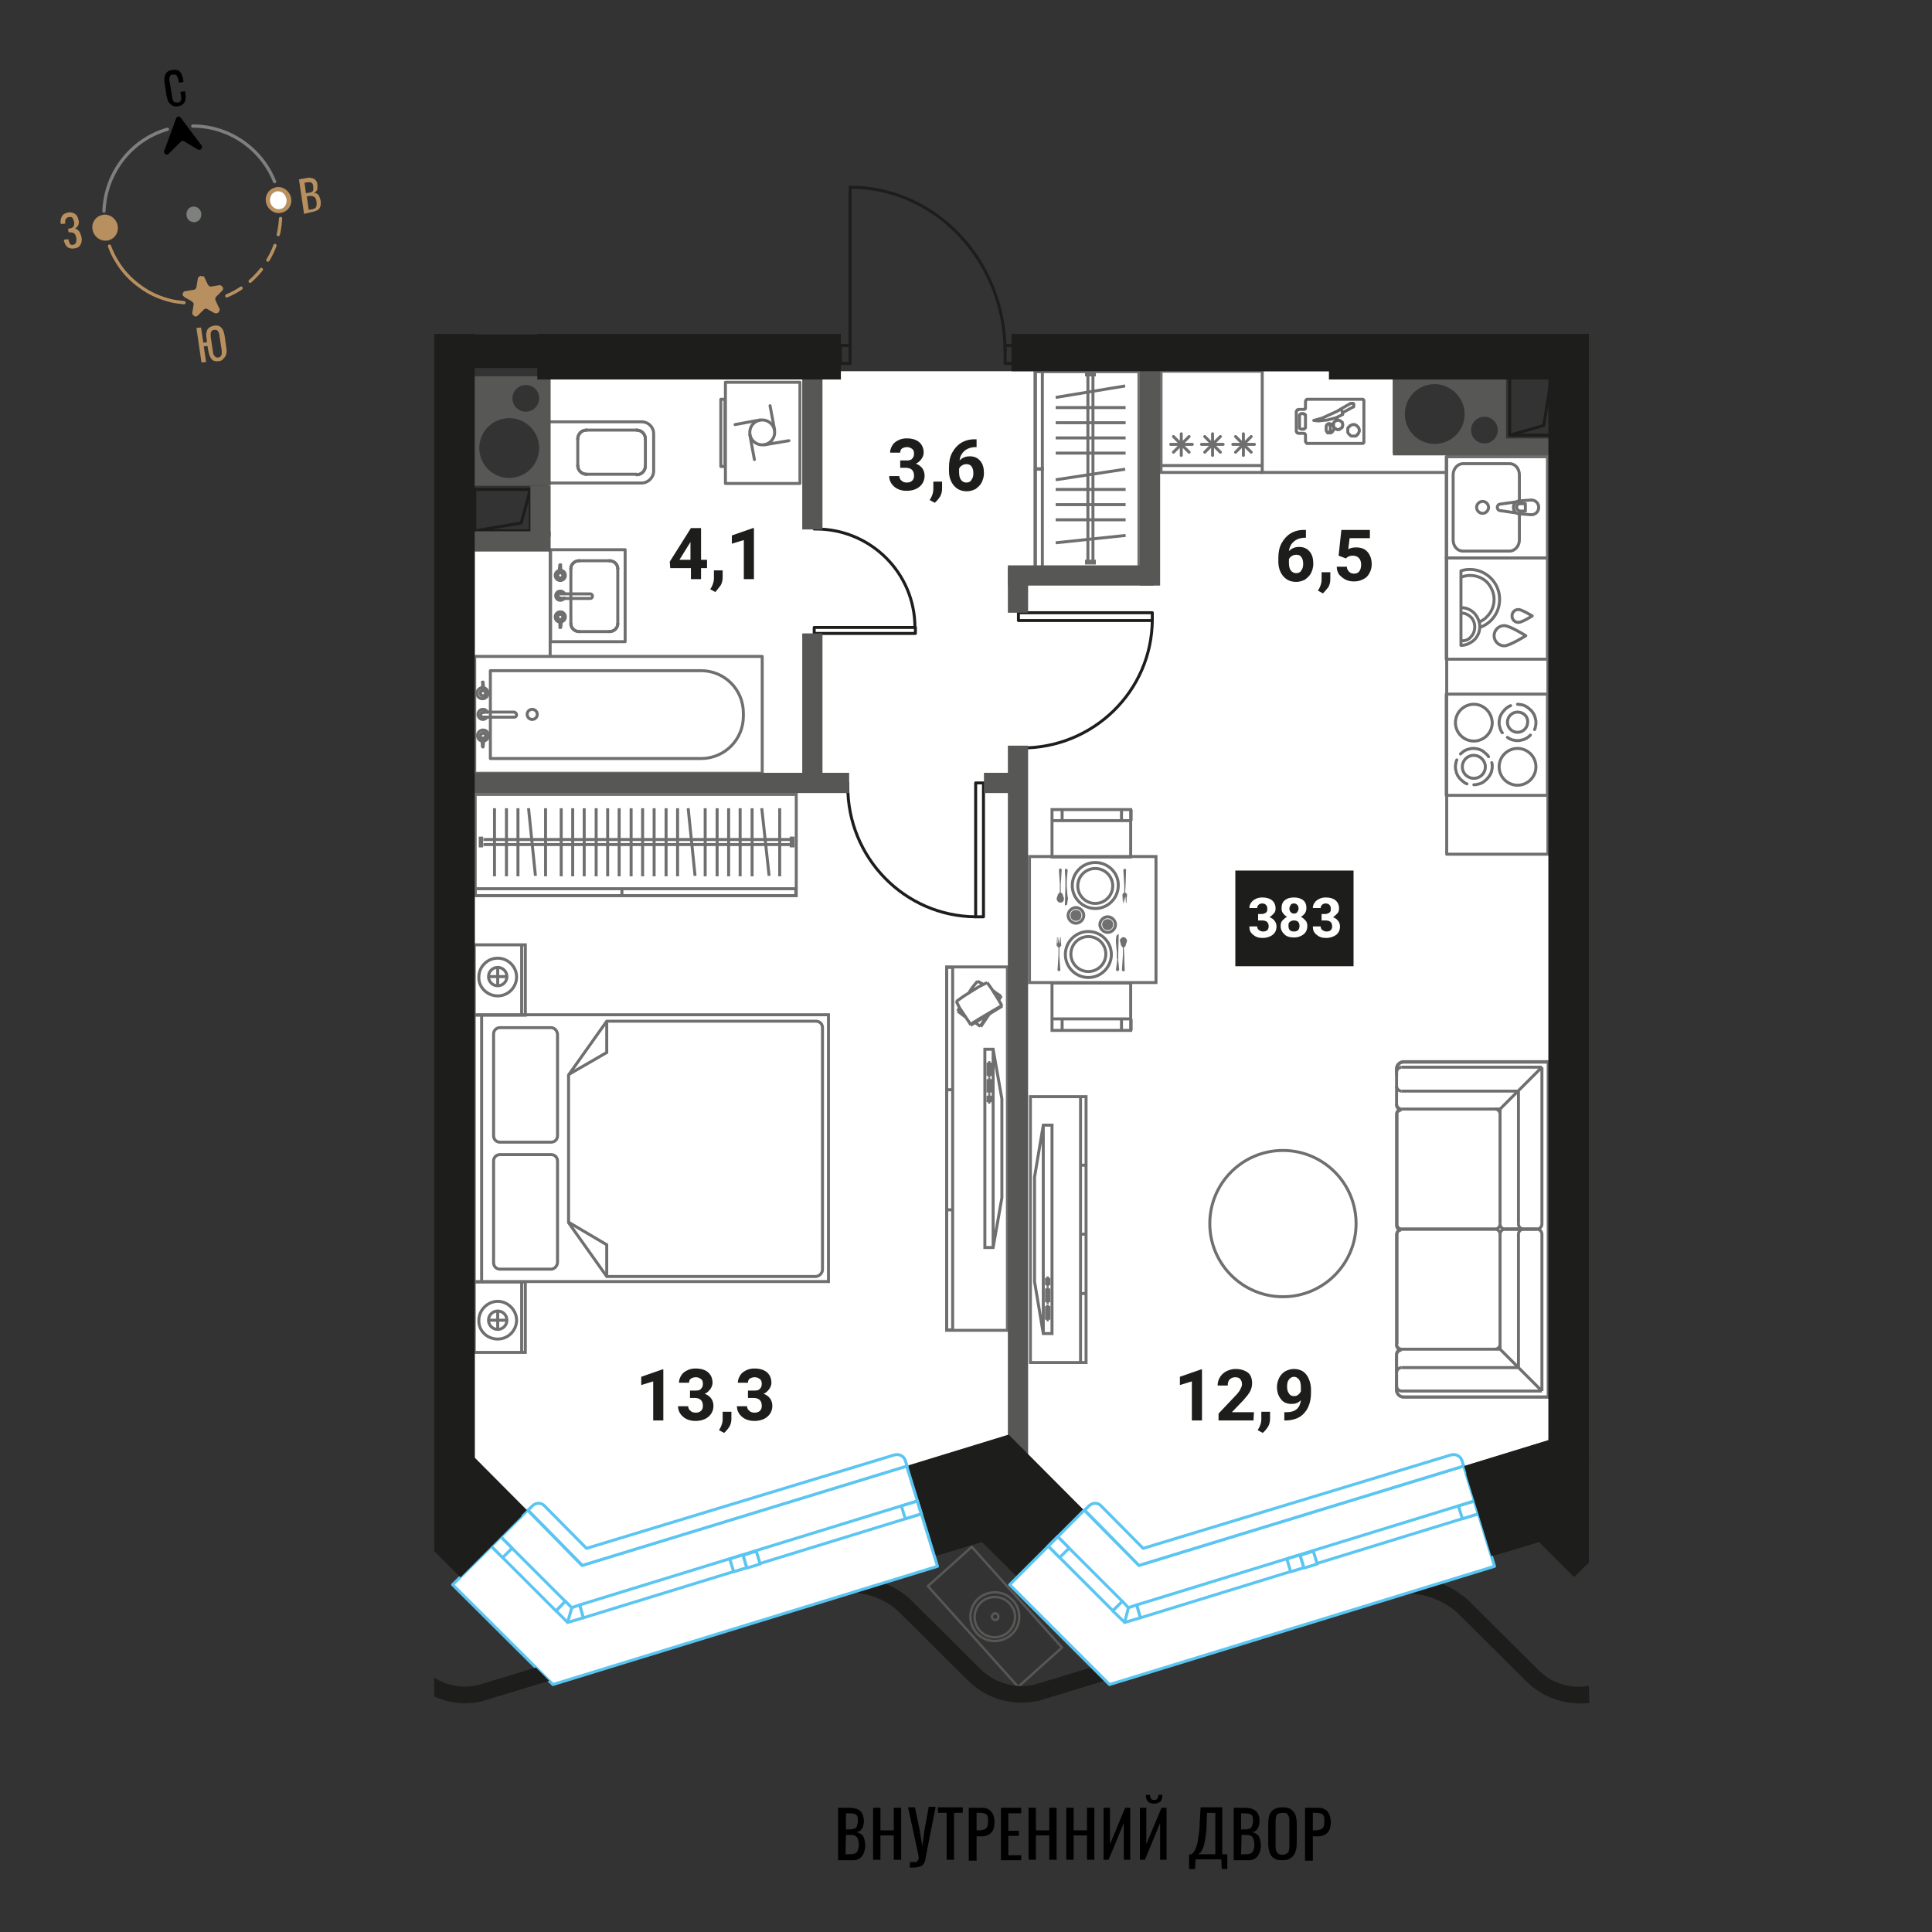 <svg version="1.1" id="Layer_1" xmlns="http://www.w3.org/2000/svg" x="0" y="0" viewBox="0 0 420 420" style="enable-background:new 0 0 420 420" xml:space="preserve"><rect x="0" y="0" width="420" height="420" fill="#333333" stroke="none"/><style>.st0{fill:#fff}.st1{fill:none;stroke:#706f6f;stroke-width:.647;stroke-miterlimit:10}.st2{fill:#706f6f}.st4,.st5{fill:none;stroke:#706f6f;stroke-width:.647;stroke-linecap:round;stroke-linejoin:round;stroke-miterlimit:10}.st5{stroke:#1d1d1b}.st6{fill:#575756}.st7{fill:#1d1d1b}.st8{enable-background:new}.st10,.st11,.st13,.st16,.st9{fill:none;stroke:#575756;stroke-width:.518;stroke-linecap:round;stroke-linejoin:round;stroke-miterlimit:10}.st10,.st11,.st13,.st16{fill:#fff;stroke:#5bc5f2;stroke-width:.647}.st11,.st13,.st16{stroke-miterlimit:10}.st13,.st16{fill:none;stroke-miterlimit:10}.st16{stroke:#7d807d;stroke-width:.708}.st17{fill:#b8905f}.st18{fill:#7d807d}</style><g id="Layer_1_00000179643413940815523600000004403250672747497653_"><path class="st0" d="M119.2 119.6h-16v197.3l23.3 23.4 92.7-28.4 28.4 28.4 89.1-27.2V98.5h-33.9V80.7H119.2z"/><path class="st1" d="M303.6 300.7v1.5c0 .8.7 1.5 1.5 1.5h31.5v-72.8h-31.5c-.8 0-1.5.7-1.5 1.5v1.5-.6 6.9c0 .6.5 1.1 1.1 1.1-.6 0-1.1.5-1.1 1.1v24c0 .5.4 1 1 1-.5 0-1 .4-1 1v24c0 .6.5 1.1 1.1 1.1-.6 0-1.1.5-1.1 1.1v6.9-.8zM303.6 240v-6.9M304.7 241.1H325M326.1 242.2v23.9M335.2 232h-30.5M303.6 233.1v6.9M304.7 241.1h21.4M326.1 241.1v25M327.2 267.2h6.9M335.2 266.1V232M304.7 237.2h25.4M330.1 237.2v28.9M326.1 241.1l9.1-9.1"/><path class="st1" d="M303.6 242.2c0-.6.5-1.1 1.1-1.1M325 241.1c.6 0 1.1.5 1.1 1.1M326.1 266.1c0 .6-.5 1.1-1.1 1.1M303.6 233.1c0-.6.5-1.1 1.1-1.1M304.7 241.1c-.6 0-1.1-.5-1.1-1.1"/><path class="st1" d="M327.2 267.2c-.6 0-1.1-.5-1.1-1.1M335.2 266.1c0 .6-.5 1.1-1.1 1.1M304.7 237.2c-.6 0-1.1-.5-1.1-1.1M331.2 267.2c-.6 0-1.1-.5-1.1-1.1M334.1 267.2h-6.9M325 267.2h-20.3c-.5 0-1-.4-1-1v-24M303.6 233.8v-1.5c0-.8.7-1.5 1.5-1.5h31.5v36.4M303.6 294.4v6.9M304.7 293.3H325M326.1 292.2v-23.9M335.2 302.4h-30.5M303.6 301.3v-6.9M304.7 293.3h21.4M326.1 293.3v-25M327.2 267.2h6.9M335.2 268.3v34.1M304.7 297.3h25.4M330.1 297.3v-29M326.1 293.3l9.1 9.1M303.6 292.2c0 .6.5 1.1 1.1 1.1M325 293.3c.6 0 1.1-.5 1.1-1.1M326.1 268.3c0-.6-.5-1.1-1.1-1.1M303.6 301.3c0 .6.5 1.1 1.1 1.1"/><path class="st1" d="M304.7 293.3c-.6 0-1.1.5-1.1 1.1M327.2 267.2c-.6 0-1.1.5-1.1 1.1M335.2 268.3c0-.6-.5-1.1-1.1-1.1M304.7 297.3c-.6 0-1.1.5-1.1 1.1M331.2 267.2c-.6 0-1.1.5-1.1 1.1M334.1 267.2h-6.9M325 267.2h-20.3c-.5 0-1 .4-1 1v24M303.6 300.7v1.5c0 .8.7 1.5 1.5 1.5h31.5v-36.4M225 80.8h22.6v42.5H225z"/><path class="st1" d="M225.1 80.7h1.5V102h-1.5z"/><path class="st1" d="M225.1 101.9h1.5v21.4h-1.5zM236.2 122.4h1.7v-.4h-1.7zM236.2 81.5h1.7v-.3h-1.7zM236.5 81.8V122M237.6 81.8V122M244.6 83.9l-15.1 2.5M244.7 88.6h-15.2M244.7 91.9h-15.2M244.7 95.2h-15.2M244.7 98.5h-15.2M244.6 102l-15.1 2.3M244.7 106.4h-15.2M244.7 109.7h-15.2M244.7 113h-15.2M244.7 116.4l-15.2 1.6M223.8 186.2h27.5v27.4h-27.5z"/><path class="st1" d="M228.7 176h17.1v10.3h-17.1zM245.9 178.4h-17.2M245.9 176v2.4M228.7 178.4V176M228.7 213.7h17.1V224h-17.1zM228.7 221.5h17.2M228.7 224v-2.5M245.9 221.5v2.5M230.9 175.9v2.4M243.8 175.9v2.4M230.9 221.4v2.4M243.8 221.4v2.4"/><path class="st2" d="M230.1 211.1h-.1.1-.1v-.1h-.1v-.2l.2-3.1V206l-.3-.3v-.1h-.1v-.1l.1-1.8h.1v1.3h.1l.1-1.3.1 1.3.1-1.3.1 1.3h.1v-1.3h.1l.1 1.8v.1l-.1.1-.3.3v1.7l.2 3.1v.2h-.1v.1H230.1h.1-.1M243.1 207.1V208.8l.2 2-.1.1v.1l-.1.1h-.2.1-.2l-.1-.1v-.1h-.1v-.1l.3-2.3-.1-.2v-1.2h.3l.1-3.9v-.1h-.1l-.1.1v-.1.1h-.2v.2h-.1l-.1.8v.8l.2 2.1M243.5 204.2v.1l-.1.2.1.1.2.9.1.1.1.2.1.1.1.1v1.8l-.2 3v.2h.1v.1h.1l.1.1h.1v-.1h.2V210.8l-.1-3-.1-1.8h.1v-.1l.1-.1.2-.1v-.2l.3-.9V204.3l-.1-.1-.1-.1v-.1l-.1-.1-.2-.1h-.1l-.1-.1h-.2l-.1.1h-.1l-.1.1-.1.1-.1.1-.1.1M240.8 202.2c.7 0 1.2-.5 1.2-1.2s-.5-1.2-1.2-1.2-1.2.5-1.2 1.2.5 1.2 1.2 1.2"/><path class="st1" d="M240.8 202.7c.9 0 1.7-.8 1.7-1.7s-.8-1.7-1.7-1.7-1.7.8-1.7 1.7.8 1.7 1.7 1.7M236.6 211.2c2.1 0 3.8-1.7 3.8-3.8s-1.7-3.8-3.8-3.8-3.8 1.7-3.8 3.8 1.7 3.8 3.8 3.8"/><path class="st1" d="M236.6 212.5c2.8 0 5-2.3 5-5 0-2.8-2.3-5-5-5-2.8 0-5 2.3-5 5s2.2 5 5 5"/><path class="st2" d="M244.6 188.9h.1l.1.1v.2l-.1 3.1-.1 1.7.3.3h.1v.1l-.1 1.9h-.1V195h-.1l-.1 1.3-.1-1.3-.1 1.3-.1-1.3-.1 1.3h-.1l-.1-1.9h.1v-.1l.3-.3v-1.7l-.2-3.1v-.1l.1-.1v-.1H244.6M231.6 192.8v-1.7l-.1-1.9v-.2l.1-.1h.4v.1l.1.1v.1l-.2 2.3v1.3h-.3l-.1 4H231.8l.1-.1.1-.1v-.1l.1-.7.1-.6-.1-.2-.2-2.2M231.2 195.8l.1-.1h-.1l.1-.2v-.2l-.3-.9-.1-.2-.2-.1-.1-.1v-1.8l.2-3v-.2l-.1-.1-.1-.1h-.2l-.1.1-.1.1v.2l.2 3v1.8h-.1l-.1.2-.1.1-.1.1-.3.9v.2l.1.2v.1l.1.1.1.1.1.1.1.1h.6l.2-.1.1-.1v-.1l.1-.1M233.9 197.8c-.7 0-1.2.5-1.2 1.2s.5 1.2 1.2 1.2 1.2-.5 1.2-1.2-.5-1.2-1.2-1.2"/><path class="st1" d="M233.9 197.3c-.9 0-1.7.8-1.7 1.7s.8 1.7 1.7 1.7 1.7-.8 1.7-1.7c0-.9-.8-1.7-1.7-1.7M238.1 188.8c-2.1 0-3.8 1.7-3.8 3.8s1.7 3.8 3.8 3.8 3.8-1.7 3.8-3.8c0-2.1-1.7-3.8-3.8-3.8"/><path class="st1" d="M238.1 187.5c-2.8 0-5 2.3-5 5 0 2.8 2.3 5 5 5 2.8 0 5-2.3 5-5 .1-2.7-2.2-5-5-5M103.1 278.7h11.1V294h-11.1zM103.1 205.4h11.1v15.3h-11.1z"/><path class="st1" d="M103.1 220.6h77v58h-77z"/><path class="st1" d="M119.8 223.4h-11.1c-.8 0-1.4.6-1.4 1.4v22.1c0 .8.6 1.4 1.4 1.4h11.1c.8 0 1.4-.6 1.4-1.4v-22.1c-.1-.8-.7-1.4-1.4-1.4zM119.8 275.9h-11.1c-.8 0-1.4-.6-1.4-1.4v-22.1c0-.8.6-1.4 1.4-1.4h11.1c.8 0 1.4.6 1.4 1.4v22.1c-.1.8-.7 1.4-1.4 1.4zM178.8 276v-52.6c0-.8-.6-1.4-1.4-1.4h-45.5l-8.3 11.7v32.1l8.3 11.7h45.5c.8-.1 1.4-.8 1.4-1.5z"/><path class="st1" d="M131.9 277.4v-6.8l-8.3-4.9M131.9 222v6.8l-8.3 4.8M113.4 205.4v15.2M113.4 278.7v15.2M108.2 291.1c2.3 0 4.1-1.9 4.1-4.1s-1.9-4.1-4.1-4.1-4.1 1.9-4.1 4.1c-.1 2.3 1.8 4.1 4.1 4.1z"/><circle class="st1" cx="108.2" cy="287" r="2"/><path class="st1" d="M106.3 287h3.8M108.2 285.1v3.8M108.2 216.5c2.3 0 4.1-1.9 4.1-4.1 0-2.3-1.9-4.1-4.1-4.1-2.3 0-4.1 1.9-4.1 4.1-.1 2.2 1.8 4.1 4.1 4.1z"/><circle class="st1" cx="108.2" cy="212.3" r="2"/><path class="st1" d="M106.3 212.3h3.8M108.2 210.5v3.7M104.7 278.7v-58M103.3 172.7h69.8v22h-69.8z"/><path class="st1" d="M103.3 193.2h31.9v1.5h-31.9zM135.2 193.2H173v1.5h-37.8zM172 182.2v1.7h.4v-1.7zM104.4 182.2v1.7h.3v-1.7zM105.1 183.6h66.7M105.1 182.5h66.7M155.9 190.5v-14.8M153.3 190.5v-14.8M151.1 190.4l-1.5-14.7M147.3 190.5v-14.8M144.8 190.5v-14.8M142.2 190.5v-14.8M116.4 190.4l-1.5-14.7M112.6 190.5v-14.8M110.1 190.5v-14.8M107.5 190.5v-14.8M169.5 190.5v-14.8M167.2 190.4l-1.6-14.7M163.5 190.5v-14.8M160.9 190.5v-14.8M158.4 190.5v-14.8M139.7 190.5v-14.8M137.2 190.5v-14.8M134.6 190.5v-14.8M132.1 190.5v-14.8M129.6 190.5v-14.8M127 190.5v-14.8M124.5 190.5v-14.8M122 190.5v-14.8M118.6 190.5v-14.8M205.8 210.2H219v79h-13.2z"/><path class="st1" d="M205.8 210.3h1.3v26.6h-1.3zM205.8 236.9h1.3V263h-1.3zM205.8 263h1.3v26.1h-1.3zM212.9 222.9l.1.1M214.7 220.7l-.9 1.3M217.6 216.5h-.1M217.2 217l-.2.2M214.7 220.7l-1.3 1.9M217.5 216.5h.1M214.7 220.7l-1 1.4M217.7 216.5h-.1M217.7 216.5l-.6.9M215.1 220.4l-1.9 2.8M217.6 216.5l-.5.9M215 220.5l-1.8 2.7M217.6 216.5l-.6.8M214.9 220.6l-1.7 2.5M213.2 223.1l-.1-.1M213.1 223v.1M213.1 223.1v.1M213.2 223.2v-.1M217.5 216.5l-1.2-.8M217.5 216.5l-.5.7M216.3 215.7l-.5-.4M213.8 214l-1.3-.7M212.5 213.3l-1.3 1.6M211.2 214.9l-.6 1M208.6 219l-.4.8M208.2 219.8l1.3 1M209.5 220.8l.4.3M212 222.3l1.1.8M213.1 223.1l1.1-1.7M214.2 221.4l.4-.7M216.6 219.3l-4.5 2.7M207.9 217.7v.1M210.8 222.5l.1.1M217.8 218.6h-.1M217.8 218.6v.1M217.8 218.6h-.1M217.3 218.9l-5.9 3.5M217.7 218.6h.1M216.8 219.2l-4.9 2.9M217.8 218.6h.1M217.9 218.7l-6.9 4.2M217.9 218.7h-.1M217.9 218.7l-6.9 4.2M217.8 218.7l-6.8 4.1M211 222.7v.1M211 222.7v.1M211 222.9v-.1M217.8 218.6l-.7-1.2M217.8 218.6l-1.9 1.1M217.1 217.4l-1.5-2.4M215.6 215l-1-1.4M214.6 213.6l-1.8.9M212.8 214.5l-3.2 2M209.6 216.5l-1.7 1.2M207.9 217.7l.7 1.4M208.6 219.1l1.6 2.4M210.2 221.5l.8 1.2M211 222.7l1.7-1.1M212.7 221.6l3.2-1.9M217.8 238.9v21.5l-1.9 10.8h-1.8v-43.1h1.8zM214.8 231v2.9M214.8 233.9h.5M215.3 233.9V231M215.3 231h-.5M214.8 234.6v2.9M214.8 237.5h.5M215.3 237.5v-2.9M215.3 234.6h-.5M214.8 238.2v1.4M214.8 239.6h.5M215.3 239.6v-1.4M215.3 238.2h-.5M215.9 271.2v-43.1M224 238.4h12.1v57.8H224zM234.9 238.4v57.7M234.9 268.3h1.1M234.9 253.3h1.1M234.9 281.2h1.1"/><path class="st1" d="M224.9 278.6v-22.7l1.9-11.3h1.9v45.3h-1.9zM228 286.9v-3M228 283.9h-.5M227.5 283.9v3M227.5 286.9h.5M228 283.1v-3M228 280.1h-.5M227.5 280.1v3M227.5 283.1h.5M228 279.4v-1.6M228 277.8h-.5M227.5 277.8v1.6M227.5 279.4h.5M226.8 244.6v45.3"/><circle cx="278.9" cy="266" style="fill:none;stroke:#706f6f;stroke-width:.647;stroke-miterlimit:10" r="15.9"/><path class="st4" d="M314.4 121.3h22v22h-22z"/><path class="st4" d="M321.7 136.4c.9-.3 1.8-.9 2.4-1.5 1.2-1.2 1.9-2.8 1.9-4.6s-.7-3.4-1.9-4.6a6.42 6.42 0 0 0-4.6-1.9c-.7 0-1.3.1-1.9.3v16.2c1.1 0 2.1-.5 2.9-1.2.7-.7 1.2-1.7 1.2-2.9 0-1.1-.5-2.1-1.2-2.9-.7-.7-1.7-1.2-2.8-1.2"/><path class="st4" d="M321.6 135.2c.7-.3 1.3-.7 1.7-1.2.9-.9 1.5-2.2 1.5-3.7 0-1.4-.6-2.7-1.5-3.7-.9-.9-2.2-1.5-3.7-1.5-.6 0-1.2.1-1.7.3M317.9 139.3c.8 0 1.4-.3 1.9-.9.5-.5.8-1.3.8-2.1s-.3-1.6-.8-2.1-1.2-.9-1.9-.9M327 136c-1.2 0-2.2 1-2.2 2.2s1 2.2 2.2 2.2 4.7-2.2 4.7-2.2-3.5-2.2-4.7-2.2zM330.1 132.5c-.8 0-1.4.6-1.4 1.4 0 .8.6 1.4 1.4 1.4s3-1.4 3-1.4-2.3-1.4-3-1.4z"/><path class="st4" d="M314.5 99.3h22v86.4h-22zM252.4 80.7h22v22h-22zM256.8 94.3V99M254.5 96.6h4.7M255.1 94.9l3.4 3.4M258.5 94.9l-3.4 3.4M263.6 94.3V99M261.2 96.6h4.7M261.9 94.9l3.4 3.4M265.3 94.9l-3.4 3.4M270.3 94.3V99M268 96.6h4.7M268.6 94.9l3.4 3.4M272 94.9l-3.4 3.4M274.3 101.2h-21.8"/><path class="st4" d="M314.4 150.9h22v22h-22z"/><path class="st4" d="M328.4 153.4c-.2.1-.5.2-.7.4-.2.1-.4.3-.6.5s-.3.4-.5.6c-.1.2-.3.4-.4.7-.1.2-.2.5-.2.7-.1.3-.1.5-.1.8s0 .5.1.8.1.5.2.7.2.5.4.7M333.6 158.6c.1-.2.2-.5.2-.7.1-.3.1-.5.1-.8s0-.5-.1-.8-.1-.5-.2-.7-.2-.5-.4-.7c-.1-.2-.3-.4-.5-.6-.2-.2-.4-.3-.6-.5-.2-.1-.4-.3-.7-.4-.2-.1-.5-.2-.7-.2s-.5-.1-.8-.1M327.7 160.3c.2.1.4.3.7.4.2.1.5.2.7.2.3.1.5.1.8.1s.5 0 .8-.1.5-.1.7-.2c.2-.1.5-.2.7-.4.2-.1.4-.3.6-.5"/><path class="st4" d="M329.9 154.8c-1.2 0-2.2 1-2.2 2.2s1 2.2 2.2 2.2 2.2-1 2.2-2.2c.1-1.2-.9-2.2-2.2-2.2zM320.4 153.1c-2.2 0-4 1.8-4 4s1.8 4 4 4 4-1.8 4-4c-.1-2.3-1.9-4-4-4zM329.9 162.7c-2.2 0-4 1.8-4 4s1.8 4 4 4 4-1.8 4-4-1.8-4-4-4zM320.4 170.6c.3 0 .5 0 .8-.1s.5-.1.7-.2c.2-.1.5-.2.7-.4s.4-.3.6-.5.3-.4.5-.6c.1-.2.3-.4.4-.7.1-.2.2-.5.2-.7.1-.3.1-.5.1-.8s0-.5-.1-.8M316.7 165.2c-.1.2-.2.5-.2.7-.1.3-.1.5-.1.8s0 .5.1.8.1.5.2.7.2.5.4.7c.1.2.3.4.5.6.2.2.4.3.6.5s.4.3.7.4M323.6 164.5c-.1-.2-.3-.4-.5-.6-.2-.2-.4-.3-.6-.5s-.4-.3-.7-.4c-.2-.1-.5-.2-.7-.2-.3-.1-.5-.1-.8-.1s-.5 0-.8.1-.5.1-.7.2c-.2.1-.5.2-.7.4s-.4.3-.6.5"/><path class="st4" d="M320.4 164.2c-1.4 0-2.5 1.1-2.5 2.5s1.1 2.5 2.5 2.5 2.5-1.1 2.5-2.5-1.2-2.5-2.5-2.5zM314.4 99.3h22v22h-22z"/><path class="st4" d="M330.3 108.8v-5.6c0-1.3-.9-2.4-2.1-2.4H318c-1.1 0-2.1 1.1-2.1 2.4v14.2c0 1.3.9 2.4 2.1 2.4h10.2c1.1 0 2.1-1.1 2.1-2.4v-5.7"/><path class="st4" d="M322.3 109c-.7 0-1.3.6-1.3 1.3s.6 1.3 1.3 1.3c.7 0 1.3-.6 1.3-1.3s-.6-1.3-1.3-1.3zM332.9 111.9h0M332.9 111.9c.9 0 1.6-.7 1.6-1.6s-.7-1.6-1.6-1.6M330.2 108.9l2.7-.2M330.2 108.9h0M330.2 108.9c-.2 0-.4.1-.6.2M326.1 109.6l3.5-.5M326.1 109.6h0M326.1 109.6c-.4 0-.6.4-.6.7 0 .4.3.7.6.7M329.6 111.5l-3.5-.5M329.6 111.5h0M329.6 111.5c.2.1.4.2.6.2M332.9 111.9l-2.7-.2M331.6 109.5h-1.1M330.5 111.1h1.1M331.6 111.1v-1.6M330.5 109.5c-.5 0-.8.3-.8.8 0 .4.4.8.8.8M329.6 109.1c-.4.3-.6.7-.6 1.2s.2.9.6 1.2M274.1 102.7h40.3M288.7 94.1h.1M288.8 94.1h.2M289 94.1h.1M289.1 94.1h.2M289.3 94.1l.2-.1M289.5 94l.1-.1M289.6 93.9l.1-.1M289.7 93.8l.1-.2M289.8 93.6l.1-.1M289.9 93.5l.1-.2M290 93.3v-.2M290 93.1v-.2M290 92.9l-.1-.1M289.9 92.8v-.2M289.8 92.6v-.1M289.7 92.5l-.1-.2M289.6 92.3l-.1-.1M289.5 92.2h-.2M289.3 92.2l-.2-.1M289.1 92.1h-.1M289 92.1h-.2M288.8 92.1l-.1.1M289.2 93.3h0M289.2 93.3h0M289.2 93.2v.1M289.2 93.2h0M289.2 93.1v.1M289.2 93.1h0M289.2 93v.1M289.2 93h0M289.2 92.9v.1M289.2 93.5v.1M289.2 93.4v.1M289.2 93.3v.1M289.2 92.8v.1M289.2 92.7v.1M289.2 92.7h0M289.2 93.6l-.1.1M289.2 93.6h0M289.2 92.6v.1M289.1 92.5l.1.1M289.1 93.8v.1M289.1 93.7v.1M289.1 92.4v.1M289.1 92.3v.1M289.1 93.9l-.1.1M289 92.2l.1.1M289 94l-.1.1M288.9 92.2h.1M288.8 94.1h0M288.9 94.1h-.1M288.8 92.1l.1.1M288.8 92.1h0M288.8 94.1h-.1M288.7 92.2l.1-.1M288.6 94.1V94M288.7 94.1h-.1M288.6 92.2h.1M288.6 92.2h0M288.5 93.9h0M288.6 94l-.1-.1M288.5 92.3l.1-.1M288.5 92.3h0M288.4 93.8h0M288.5 93.9l-.1-.1M288.4 92.4l.1-.1M288.4 92.5v-.1M288.3 93.6v-.1M288.4 93.8l-.1-.2M288.3 92.6l.1-.1M288.3 92.7v-.1M288.3 93.1V93M288.3 93.2v-.1M288.3 93.4v-.2M288.3 93.5v-.1M288.3 92.9v-.2M288.3 93v-.1M293 93.4v.2M293 93.6v.2M293 93.8v.2M293 94l.1.2M293.1 94.2l.2.2M293.3 94.4l.1.1M293.4 94.5l.2.2M293.6 94.7l.2.1M293.8 94.8h.2M294 94.8h.2M294.2 94.8h.3M294.5 94.8h.2M294.7 94.8l.2-.1M294.9 94.7l.1-.2M295 94.5l.2-.1M295.2 94.4l.1-.2M295.3 94.2l.1-.2M295.4 94l.1-.2M295.5 93.8v-.2M295.5 93.6v-.2M295.5 93.4l-.1-.3M295.4 93.1l-.1-.2M295.3 92.9l-.1-.1M295.2 92.8l-.2-.2M295 92.6l-.1-.1M294.9 92.5l-.2-.1M294.7 92.4l-.2-.1M294.5 92.3h-.3M294.2 92.3h-.2M294 92.3l-.2.1M293.8 92.4l-.2.1M293.6 92.5l-.2.1M293.4 92.6l-.1.2M293.3 92.8l-.2.1M293.1 92.9l-.1.2M293 93.1v.3M289.9 92.2v.2M289.9 92.4v.1M289.9 92.5v.2M289.9 92.7l.1.2M290 92.9l.1.1M290.1 93l.1.1M290.2 93.1l.2.1M290.4 93.2l.1.1M290.5 93.3l.2.1M290.7 93.4h.2M290.9 93.4h.2M291.1 93.4l.1-.1M291.2 93.3l.2-.1M291.4 93.2l.1-.1M291.5 93.1l.2-.1M291.7 93l.1-.1M291.8 92.9v-.2M291.8 92.7l.1-.2M291.9 92.5v-.1M291.9 92.4v-.2M291.9 92.2l-.1-.2M291.8 92v-.2M291.8 91.8l-.1-.1M291.7 91.7l-.2-.1M291.5 91.6l-.1-.1M291.4 91.5l-.2-.1M291.2 91.4h-.1M291.1 91.4l-.2-.1M290.9 91.3l-.2.1M290.7 91.4h-.2M290.5 91.4l-.1.1M290.4 91.5l-.2.1M290.2 91.6l-.1.1M290.1 91.7l-.1.1M290 91.8l-.1.2M289.9 92v.2M281.8 89.5v4.2M296.1 86.8h-11.8M284.3 86.8h-.1M284.2 86.8h-.1M284.1 86.8l-.1.1M284 86.9h0M284 86.9l-.1.1M283.9 87v.1M283.9 87.1l-.1.1M283.8 87.2v.1M283.8 87.3v1.3M283.8 90.4v2.4M283.8 94.6V96M283.8 88.6v.1M283.8 88.7v.1M283.8 88.8h-.1M283.7 88.8v.1M283.7 88.9l-.1.1M283.6 89h-.1M283.5 89h-.1M283.4 89h0M283.3 89h-1M282.3 89l-.1.1M282.2 89.1h-.1M282.1 89.1h-.1M282 89.1v.1M282 89.2l-.1.1M281.9 89.3h0M281.9 89.3l-.1.1M281.8 89.4v.1M281.8 93.7v.1M281.8 93.8l.1.1M281.9 93.9v.1M281.9 94h.1M282 94v.1M282 94.1h.1M282.1 94.1l.1.1M282.2 94.2h.1M282.3 94.2h1.1M283.3 94.2h.1M283.4 94.2h.1M283.5 94.2l.1.1M283.6 94.3h.1M283.7 94.3v.1M283.7 94.4l.1.1M283.8 94.5h0M283.8 94.5v.1M283.8 96h0M283.8 96l.1.1M283.9 96.1v.1M283.9 96.2l.1.1M284 96.3h0M284 96.3l.1.1M284.1 96.4h.1M284.2 96.4h.1M284.3 96.4h11.8M296.1 96.4h.1M296.2 96.4h.1M296.3 96.4v-.1M296.3 96.3h.1M296.4 96.3l.1-.1M296.5 96.2v-.1M296.5 96.1V96M296.5 96h0M296.5 96v-8.7M296.5 87.3v-.1M296.5 87.2v-.1M296.5 87.1V87M296.5 87l-.1-.1M296.4 86.9h-.1M296.3 86.9v-.1M296.3 86.8h-.1M296.2 86.8h-.1M282.5 92.8v-2.4M282.5 90.4v-.1M282.5 90.3v-.1M282.5 90.2h0M282.5 90.2l.1-.1M282.6 90.1l.1-.1M282.7 90h0M282.7 90h.1M282.8 90l.1-.1M282.9 89.9h.4M283.3 89.9l.1.1M283.4 90h.1M283.5 90h.1M283.6 90l.1.1M283.7 90.1v.1M283.7 90.2h.1M283.8 90.2v.1M283.8 90.3v.1M283.8 92.8v.1M283.8 92.9v.1M283.8 93l-.1.1M283.7 93.1h0M283.7 93.1l-.1.1M283.6 93.2h-.1M283.5 93.2l-.1.1M283.4 93.3h0M283.3 93.3h-.4M282.9 93.3h-.1M282.8 93.3l-.1-.1M282.7 93.2h0M282.7 93.2l-.1-.1M282.6 93.1h-.1M282.5 93.1V93M282.5 93v-.1M282.5 92.9v-.1M285.6 91.4l1 .1M286.6 91.5l2-.2M288.6 91.3l1.9-.5M290.5 90.8l1.4-.7M291.9 90.1h-.1M291.8 90.1V90M291.8 90v-.1M291.8 89.9h0M291.8 89.9v-.1M291.8 89.8l.1-.1M291.9 89.7h0M291.9 89.7h0M291.5 88.9l-.8.5M290.7 89.4l-3.3 1.5M287.4 90.9l-1.8.5M291.9 89.7l2.2-1.2M294.1 88.5h0M294.1 88.5h.1M294.2 88.5v-.1M294.2 88.4h.1M294.3 88.4v-.1M294.3 88.3v-.1M294.3 88.2v-.1M294.3 88.1h0M294.3 88.1V88M294.3 88v-.1M294.3 87.9v-.1M294.3 87.8h-.1M294.2 87.8v-.1M294.2 87.7h-.1M294.1 87.7h-.1M294 87.7h-.1M293.9 87.7h0M293.9 87.7h-.1M293.8 87.7h-.1M293.7 87.7h0M293.7 87.7h-.1M293.6 87.7l-2.1 1.2M291.5 88.9l.4.8M119.7 119.5h16.2v20h-16.2zM124.1 124.8v-1.2M124.1 124.8v-1.2M125.9 121.9h0M125.9 121.9h6.6M125.9 121.9h6.6M134.3 123.6h0M134.3 123.6v1.2M134.3 123.6v1.2M134.3 124.8v10.8M134.3 124.8v10.8M132.5 137.3h0M132.5 137.3h-6.6M132.5 137.3h-6.6M124.1 135.6h0M124.1 135.6v-10.8M124.1 135.6v-10.8"/><path class="st4" d="M125.9 121.9c-1 0-1.8.8-1.8 1.7"/><path class="st4" d="M125.9 121.9c-1 0-1.8.8-1.8 1.7M134.3 123.6c0-.9-.8-1.7-1.8-1.7"/><path class="st4" d="M134.3 123.6c0-.9-.8-1.7-1.8-1.7M132.5 137.3c1 0 1.8-.8 1.8-1.7"/><path class="st4" d="M132.5 137.3c1 0 1.8-.8 1.8-1.7M124.1 135.6c0 .9.8 1.7 1.8 1.7"/><path class="st4" d="M124.1 135.6c0 .9.8 1.7 1.8 1.7M122.7 130.1h-.9M121.8 129c-.3 0-.5.2-.5.5s.2.5.5.5M121.8 129h0M121.8 129h.9"/><path class="st4" d="M122.7 129c-.2-.3-.5-.5-.9-.5-.6 0-1 .5-1 1 0 .6.5 1 1 1 .4 0 .7-.2.9-.5M122.7 130.1h0"/><path class="st4" d="M121.8 130.1h6.5c.3 0 .5-.2.5-.5h0c0-.3-.2-.5-.5-.5h-6.5M121.8 129c-.3 0-.5.2-.5.5s.2.5.5.5M121.8 130.1h0M121.7 134.7v.5M121.8 133.5c-.3 0-.6.3-.6.6s.2.6.5.6M121.9 134.7c.3 0 .5-.3.5-.6s-.3-.6-.6-.6M121.9 135.2v-.5M121.9 135.2h0M121.9 135.2h0M121.9 135.2h0"/><path class="st4" d="M121.9 135.2c.6-.1 1-.5 1-1.1s-.5-1.1-1.1-1.1-1.1.5-1.1 1.1.4 1.1 1 1.1M121.7 135.2h0"/><path class="st4" d="M121.8 133.5c-.3 0-.6.3-.6.6s.3.6.6.6M121.8 134.7c.3 0 .6-.3.6-.6s-.3-.6-.6-.6M121.7 136.4c.1 0 .1 0 0 0 .1 0 .1 0 0 0M121.9 136.4h0M121.9 136.4c0-.3.1-.6.1-.9v-.8M121.9 134.7h0M121.7 134.7c.1 0 .1 0 0 0h.2M121.7 134.7h0M121.7 134.7v.8c0 .3 0 .6.1.9M121.7 136.4h0M121.7 124h0M121.7 124c-.6.1-1 .5-1 1.1s.5 1.1 1.1 1.1 1.1-.5 1.1-1.1-.4-1.1-1-1.1M121.9 124h0M121.9 124h0M121.9 124h0M121.9 124.5v-.5"/><path class="st4" d="M121.8 125.7c.3 0 .6-.3.6-.6s-.2-.6-.5-.6M121.7 124.5c-.3 0-.5.3-.5.6s.3.6.6.6M121.7 124v.5"/><path class="st4" d="M121.8 125.7c.3 0 .6-.3.6-.6s-.3-.6-.6-.6M121.8 124.5c-.3 0-.6.3-.6.6s.3.6.6.6M121.7 122.8h0M121.7 122.8c0 .3-.1.6-.1.9v.8M121.7 124.5h0M121.9 124.5s-.1 0 0 0h-.2M121.9 124.5h0M121.9 124.5v-.8c0-.3 0-.6-.1-.9M121.9 122.8h0M121.9 122.8s-.1-.1 0 0c-.1 0-.1 0 0 0M103.2 142.7h62.5v25.4h-62.5z"/><path class="st4" d="M161.6 155v.7c0 5.1-4.1 9.2-9.2 9.2h-45.8v-19.1h45.8c5.1 0 9.2 4.1 9.2 9.2z"/><circle class="st4" cx="115.7" cy="155.3" r="1.1"/><path class="st4" d="M105.9 154.8h-.9M105 155.9c-.3 0-.5-.2-.5-.5s.2-.5.5-.5M105 155.9h0M105 155.9h.9"/><path class="st4" d="M105.9 155.9c-.2.3-.6.5-.9.5-.6 0-1.1-.5-1.1-1.1s.5-1.1 1.1-1.1c.4 0 .7.2.9.5M105.9 154.8h0"/><path class="st4" d="M105 154.8h6.7c.3 0 .6.3.6.6h0c0 .3-.2.5-.5.5H105M105 155.9c-.3 0-.5-.2-.5-.5s.2-.5.5-.5M105 154.8h0M104.9 150.1v-.5M105 151.3c-.3 0-.6-.3-.6-.6s.2-.6.5-.6M105.1 150.1c.3 0 .5.3.5.6s-.3.6-.6.6M105.1 149.5v.5M105.1 149.5h0M105.1 149.5h0M105.1 149.5h0"/><path class="st4" d="M105.1 149.5c.6.1 1 .6 1 1.2s-.5 1.2-1.2 1.2-1.2-.5-1.2-1.2c0-.6.5-1.1 1-1.2M104.8 149.5h0"/><path class="st4" d="M105 151.3c-.3 0-.6-.3-.6-.6s.3-.6.6-.6M105 150.1c.3 0 .6.3.6.6s-.3.6-.6.6M104.9 148.3h0c.1 0 .1 0 0 0M105 148.3h0"/><path class="st4" d="M105 148.3c0 .3.1.6.1 1v.8M105.1 150.1h0M104.9 150.1h.2M104.9 150.1h0M104.9 150.1v-.8c0-.3 0-.6.1-1M104.9 148.3h0M104.8 161.1h0M104.8 161.1c-.6-.1-1-.6-1-1.2s.5-1.2 1.2-1.2 1.2.5 1.2 1.2c0 .6-.5 1.1-1 1.2M105.1 161.1h0M105.1 161.1h0M105.1 161.1h0M105.1 160.6v.5"/><path class="st4" d="M105 159.3c.3 0 .6.3.6.6s-.2.6-.5.6M104.9 160.6c-.3 0-.5-.3-.5-.6s.3-.6.6-.6M104.8 161.1v-.5"/><path class="st4" d="M105 159.3c.3 0 .6.3.6.6s-.3.6-.6.6M105 160.6c-.3 0-.6-.3-.6-.6s.3-.6.6-.6M104.9 162.3h0"/><path class="st4" d="M104.9 162.3c0-.3-.1-.6-.1-1v-.8M104.9 160.6h0M105.1 160.6c-.1 0-.1 0 0 0h-.2M105.1 160.6h0M105.1 160.6v.8c0 .3 0 .7-.1 1M105 162.3h0M105 162.3c0 .1 0 .1 0 0-.1 0-.1 0 0 0M142.1 98.3v4.1c0 1.4-1.2 2.6-2.6 2.6H119V91.7h20.5c1.4 0 2.6 1.1 2.6 2.6h0v4h0zM125.6 98.3v3M125.6 98.3v3M127.5 103.1h0M127.5 103.1h10.9M127.5 103.1h10.9M140.3 101.3h0M140.3 101.3v-3M140.3 101.3v-3M140.3 98.3v-2.9M140.3 98.3v-2.9M138.4 93.5h0M138.4 93.5h-10.9M138.4 93.5h-10.9M125.6 95.4h0M125.6 95.4v2.9M125.6 95.4v2.9"/><path class="st4" d="M127.5 103.1c-1 0-1.9-.8-1.9-1.9"/><path class="st4" d="M127.5 103.1c-1 0-1.9-.8-1.9-1.9M140.3 101.3c0 1-.8 1.9-1.9 1.9"/><path class="st4" d="M140.3 101.3c0 1-.8 1.9-1.9 1.9M138.4 93.5c1 0 1.9.8 1.9 1.9"/><path class="st4" d="M138.4 93.5c1 0 1.9.8 1.9 1.9M125.6 95.4c0-1 .8-1.9 1.9-1.9"/><path class="st4" d="M125.6 95.4c0-1 .8-1.9 1.9-1.9M157.7 83.1h16.2v22h-16.2zM156.7 86.8h.9v14.6h-.9zM163 94.5l1 5.4M168.4 93.5l-1-5.3M166.2 96.7l5.3-.9M165.2 91.3l-5.4 1"/><path class="st4" d="M165.7 96.7c1.5 0 2.7-1.2 2.7-2.7s-1.2-2.7-2.7-2.7-2.7 1.2-2.7 2.7 1.2 2.7 2.7 2.7M119.6 119.6v22.7"/><path class="st5" d="m115.3 106.4-2 7.3-10.1 1.7" id="LWPOLYLINE_687_"/><path class="st5" d="M103.2 106.4h12.1v9h-12.1z" id="LWPOLYLINE_686_"/><path class="st5" d="m328.2 94.6 7.4-2.1 1.7-10.7" id="LWPOLYLINE_685_"/><path class="st5" d="M328.2 81.8h9.2v12.8h-9.2z" id="LWPOLYLINE_684_"/><path class="st6" d="M102.5 105.6h17.2V81.8h-17.2v23.8zm14.7-8.2c0 3.6-2.9 6.5-6.5 6.5s-6.5-2.9-6.5-6.5 2.9-6.5 6.5-6.5 6.5 2.9 6.5 6.5zm0-10.8c0 1.6-1.3 2.9-2.9 2.9s-2.9-1.3-2.9-2.9 1.3-2.9 2.9-2.9 2.9 1.2 2.9 2.9zM302.8 99h24.6V81.8h-24.6V99zm22.8-5.5c0 1.6-1.3 2.9-2.9 2.9s-2.9-1.3-2.9-2.9 1.3-2.9 2.9-2.9c1.6 0 2.9 1.3 2.9 2.9zm-7.2-3.5c0 3.6-2.9 6.5-6.5 6.5s-6.5-2.9-6.5-6.5 2.9-6.5 6.5-6.5c3.5 0 6.5 3 6.5 6.5z"/><path class="st5" d="M177 115h.4c11.8 0 21.5 9.5 21.5 21.4" id="ARC_179_"/><path class="st5" d="M177 136.4h22v1.3h-22z" id="LWPOLYLINE_674_"/><path class="st5" d="M218.5 76.5c0-19.8-15.1-35.8-33.7-35.8v35.8" id="ARC_134_"/><path class="st5" d="M218.5 75.1h2.1V79h-2.1zM182.7 75.1h2.1V79h-2.1z"/><path class="st5" d="M184.3 170.2v.6c-.1 15.7 12.4 28.4 27.8 28.5" id="ARC_123_"/><path class="st5" d="M212.1 170.2h1.7v29.1h-1.7z" id="LWPOLYLINE_656_"/><path class="st5" d="M221.4 162.6h.6c15.7.1 28.4-12.4 28.5-27.8" id="ARC_118_"/><path class="st5" d="M221.4 133.2h29.1v1.7h-29.1z" id="LWPOLYLINE_651_"/><path class="st6" d="M247.8 78.4h4.4v48.9h-4.4z"/><path class="st6" d="M219.1 122.9h31.7v4.4h-31.7z"/><path class="st6" d="M219.1 123.6h4.4v9.6h-4.4zM219.1 162.1h4.4v156.8h-4.4z"/><path class="st6" d="M213.9 168h7.6v4.4h-7.6zM101.2 168h83.4v4.4h-83.4zM101.8 115.5h17.9v4.4h-17.9z"/><path class="st6" d="M115.3 105.6h4.4v11.1h-4.4zM174.4 137.7h4.4v33.1h-4.4zM174.4 80.7h4.4v34.4h-4.4zM326.3 95.3h11.6V99h-11.6z"/><path class="st7" d="M336.6 72.6h8.8v246h-8.8zM219.9 72.6h96.9v8.1h-96.9zM95.1 72.7h26.3V80H95.1z"/><path class="st7" d="M94.4 72.6h8.8V318h-8.8zM288.9 72.6h56.5v9.9h-56.5zM116.8 72.6h66v9.9h-66z"/><g class="st8"><path class="st7" d="M152.4 121.7h1.3v1.8h-1.3v2.4h-2.2v-2.4h-4.5l-.1-1.4 4.6-7.3h2.2v6.9zm-4.7 0h2.4v-3.9l-.1.2-2.3 3.7zM155.5 128.7l-1.1-.6.3-.5c.3-.6.5-1.2.5-1.8V124h1.9v1.5c0 .6-.1 1.1-.4 1.7-.5.6-.8 1.1-1.2 1.5zM163.9 125.9h-2.2v-8.5l-2.6.8v-1.8l4.6-1.6h.2v11.1z"/></g><g class="st8"><path class="st7" d="M195.9 100.1h1.2c.6 0 1-.1 1.2-.4.3-.3.4-.6.4-1.1 0-.4-.1-.8-.4-1-.3-.2-.6-.4-1.1-.4-.4 0-.8.1-1.1.3s-.4.5-.4.9h-2.2c0-.6.2-1.1.5-1.6s.7-.8 1.3-1.1c.6-.3 1.2-.4 1.8-.4 1.2 0 2.1.3 2.7.8s1 1.3 1 2.3c0 .5-.2 1-.5 1.4s-.7.8-1.2 1c.6.2 1.1.6 1.4 1 .3.4.5 1 .5 1.6 0 1-.4 1.8-1.1 2.4-.7.6-1.7.9-2.8.9s-2-.3-2.7-.9-1.1-1.4-1.1-2.3h2.2c0 .4.2.8.5 1 .3.3.7.4 1.1.4.5 0 .9-.1 1.2-.4s.4-.6.4-1.1c0-1.1-.6-1.7-1.8-1.7h-1.2v-1.6h.2zM203.2 109.3l-1.1-.6.3-.5c.3-.6.5-1.2.5-1.8v-1.7h1.9v1.5c0 .6-.1 1.1-.4 1.7-.4.6-.8 1.1-1.2 1.4zM212.3 95.4v1.8h-.2c-1 0-1.8.3-2.4.8-.6.5-1 1.2-1.1 2.1.6-.6 1.3-.9 2.2-.9 1 0 1.7.3 2.3 1s.8 1.6.8 2.7c0 .7-.2 1.4-.5 2s-.8 1-1.3 1.4c-.6.3-1.2.5-1.9.5-1.2 0-2.1-.4-2.8-1.2-.7-.8-1.1-1.9-1.1-3.2v-.8c0-1.2.2-2.3.7-3.2s1.1-1.6 1.9-2.1c.8-.5 1.8-.8 2.9-.8h.5v-.1zm-2.2 5.5c-.4 0-.7.1-1 .3s-.5.4-.6.7v.7c0 .7.1 1.3.4 1.7.3.4.7.6 1.2.6s.9-.2 1.1-.6c.3-.4.4-.9.4-1.4 0-.6-.1-1.1-.4-1.5-.2-.3-.6-.5-1.1-.5z"/></g><g class="st8"><path class="st7" d="M144.2 308.8H142v-8.5l-2.6.8v-1.8l4.6-1.6h.2v11.1zM150 302.3h1.2c.6 0 1-.1 1.2-.4.3-.3.4-.6.4-1.1 0-.4-.1-.8-.4-1-.3-.2-.6-.4-1.1-.4-.4 0-.8.1-1.1.3s-.4.5-.4.9h-2.2c0-.6.2-1.1.5-1.6s.7-.8 1.3-1.1c.6-.3 1.2-.4 1.8-.4 1.2 0 2.1.3 2.7.8s1 1.3 1 2.3c0 .5-.2 1-.5 1.4s-.7.8-1.2 1c.6.2 1.1.6 1.4 1 .3.4.5 1 .5 1.6 0 1-.4 1.8-1.1 2.4-.7.6-1.7.9-2.8.9s-2-.3-2.7-.9-1.1-1.4-1.1-2.3h2.2c0 .4.2.8.5 1 .3.3.7.4 1.1.4.5 0 .9-.1 1.2-.4s.4-.6.4-1.1c0-1.1-.6-1.7-1.8-1.7h-1v-1.6zM157.4 311.5l-1.1-.6.3-.5c.3-.6.5-1.2.5-1.8v-1.7h1.9v1.5c0 .6-.1 1.1-.4 1.7-.4.6-.8 1.1-1.2 1.4zM162.8 302.3h1.2c.6 0 1-.1 1.2-.4.3-.3.4-.6.4-1.1 0-.4-.1-.8-.4-1-.3-.2-.6-.4-1.1-.4-.4 0-.8.1-1.1.3s-.4.5-.4.9h-2.2c0-.6.2-1.1.5-1.6s.7-.8 1.3-1.1c.6-.3 1.2-.4 1.8-.4 1.2 0 2.1.3 2.7.8s1 1.3 1 2.3c0 .5-.2 1-.5 1.4s-.7.8-1.2 1c.6.2 1.1.6 1.4 1 .3.4.5 1 .5 1.6 0 1-.4 1.8-1.1 2.4-.7.6-1.7.9-2.8.9s-2-.3-2.7-.9-1.1-1.4-1.1-2.3h2.2c0 .4.2.8.5 1 .3.3.7.4 1.1.4.5 0 .9-.1 1.2-.4s.4-.6.4-1.1c0-1.1-.6-1.7-1.8-1.7h-1.2v-1.6h.2z"/></g><g class="st8"><path class="st7" d="M261.3 308.8h-2.2v-8.5l-2.6.8v-1.8l4.6-1.6h.2v11.1zM272.5 308.8h-7.6v-1.5l3.6-3.8c.5-.5.9-1 1.1-1.4s.4-.8.4-1.1c0-.5-.1-.9-.4-1.2-.2-.3-.6-.4-1.1-.4s-.9.2-1.2.5c-.3.3-.4.8-.4 1.3h-2.2c0-.7.2-1.3.5-1.8s.8-1 1.4-1.3 1.3-.5 2-.5c1.1 0 2 .3 2.7.8.6.5.9 1.3.9 2.3 0 .5-.1 1.1-.4 1.7s-.8 1.2-1.5 2l-2.5 2.6h4.8l-.1 1.8zM274.5 311.5l-1.1-.6.3-.5c.3-.6.5-1.2.5-1.8v-1.7h1.9v1.5c0 .6-.1 1.1-.4 1.7-.4.6-.8 1.1-1.2 1.4zM282.8 304.4c-.6.6-1.2.8-2 .8-1 0-1.8-.3-2.3-1-.6-.7-.9-1.6-.9-2.7 0-.7.2-1.4.5-2s.8-1.1 1.3-1.4c.6-.3 1.2-.5 1.9-.5s1.4.2 1.9.5 1 .9 1.3 1.6.5 1.5.5 2.3v.8c0 1.8-.5 3.3-1.4 4.3-.9 1.1-2.2 1.6-3.9 1.7h-.5V307h.5c1.9 0 2.9-.9 3.1-2.6zm-1.5-.9c.4 0 .7-.1.9-.3.3-.2.4-.4.6-.7v-.9c0-.7-.1-1.3-.4-1.7-.3-.4-.7-.6-1.1-.6s-.8.2-1.1.6-.4.9-.4 1.5.1 1.1.4 1.5c.2.4.6.6 1.1.6z"/></g><g class="st8"><path class="st7" d="M283.9 115.1v1.8h-.2c-1 0-1.8.3-2.4.8s-1 1.2-1.1 2.1c.6-.6 1.3-.9 2.2-.9 1 0 1.7.3 2.3 1 .6.7.8 1.6.8 2.7 0 .7-.2 1.4-.5 2s-.8 1-1.3 1.4c-.6.3-1.2.5-1.9.5-1.2 0-2.1-.4-2.8-1.2-.7-.8-1.1-1.9-1.1-3.2v-.8c0-1.2.2-2.3.7-3.2.5-.9 1.1-1.6 1.9-2.1s1.8-.8 2.9-.8h.5v-.1zm-2.1 5.5c-.4 0-.7.1-1 .3s-.5.4-.6.7v.7c0 .7.1 1.3.4 1.7.3.4.7.6 1.2.6s.9-.2 1.1-.6c.3-.4.4-.9.4-1.4 0-.6-.1-1.1-.4-1.5s-.6-.5-1.1-.5zM287.6 129l-1.1-.6.3-.5c.3-.6.5-1.2.5-1.8v-1.7h1.9v1.5c0 .6-.1 1.1-.4 1.7-.4.5-.8 1-1.2 1.4zM291 120.8l.6-5.6h6.2v1.8h-4.4l-.3 2.4c.5-.3 1.1-.4 1.7-.4 1.1 0 1.9.3 2.5 1s.9 1.6.9 2.7c0 .7-.2 1.4-.5 1.9-.3.6-.7 1-1.3 1.3-.6.3-1.2.5-2 .5-.7 0-1.3-.1-1.9-.4s-1-.7-1.4-1.1c-.3-.5-.5-1-.5-1.7h2.2c0 .5.2.8.5 1.1.3.3.6.4 1.1.4s.9-.2 1.1-.5c.3-.4.4-.9.4-1.5s-.2-1.1-.5-1.4-.7-.5-1.3-.5c-.5 0-.9.1-1.3.4l-.2.2-1.6-.6z"/></g><path transform="rotate(-41.867 216.28 351.5)" class="st9" d="M209.9 336.8h12.8v29.4h-12.8z" id="LWPOLYLINE_621_"/><path class="st9" d="M219.8 355.4c-2.2 1.9-5.5 1.8-7.5-.4-1.9-2.2-1.8-5.5.4-7.5 2.2-1.9 5.5-1.8 7.5.4s1.8 5.6-.4 7.5z" id="CIRCLE_112_"/><path class="st9" d="M219.2 354.8c-1.8 1.6-4.6 1.5-6.2-.3-1.6-1.8-1.5-4.6.3-6.2s4.6-1.5 6.2.3c1.7 1.8 1.5 4.5-.3 6.2z" id="CIRCLE_111_"/><path class="st9" d="M216.8 352c-.3.3-.7.2-1-.1-.3-.3-.2-.7.1-1s.7-.2 1 .1c.2.3.2.8-.1 1z" id="CIRCLE_110_"/><path class="st7" d="m214.3 331.9-12 3.6.9 2.8 10.3-3.1 7.6 7.6 2.1-2.1z" id="LWPOLYLINE_592_"/><path class="st7" d="m323.4 335.5.9 2.8 10.3-3.1 7.6 7.6 2.1-2.1-8.9-8.8z" id="LWPOLYLINE_591_"/><path class="st7" d="M192.1 344.1c2.1.8 4 2 5.6 3.4l15.4 15.3c3.1 3.1 7.6 4.4 11.9 3.4l12.5-3.8 2.9 2.9-14.5 4.4c-5.6 1.3-11.4-.3-15.5-4.4l-15.3-15.2c-2.9-2.5-6.6-3.9-10.4-3.9l7.4-2.1z" id="LWPOLYLINE_574_"/><path class="st7" d="M345.4 366.5c-4.1.7-8.2-.6-11.1-3.6l-15.4-15.3c-1.7-1.4-3.6-2.6-5.6-3.4l-7.2 2.2c3.8.1 7.5 1.5 10.4 3.9l15.3 15.2c3.6 3.6 8.7 5.3 13.7 4.7l-.1-3.7zM197.2 318.7l.5 1.7h-.1l5.5 17.9 10.4-3.1 7.7 7.6 13.3-13.2-.1-.1 1.2-1.2-16.3-16.4z"/><path class="st10" d="m120.2 366.2 83.6-25.7-6.7-21.8-70.6 21.6-11.8-12-16.3 16.2z" id="LWPOLYLINE_568_"/><path transform="rotate(-45.001 114.851 342.139)" class="st11" d="M113.4 332.2h2.9v19.9h-2.9z"/><path transform="rotate(-45.001 109.057 336.334)" class="st11" d="M107.6 334.6h2.9v3.5h-2.9z"/><path class="st10" d="m127.5 336.6 66.9-20.3c1-.3 2.1.2 2.4 1.2l.4 1.2-70.6 21.6-11.8-12 .9-.9c.8-.8 2-.8 2.7 0l9.1 9.2z" id="LWPOLYLINE_567_"/><path class="st10" d="m126 348.9 73.4-22.6.9 2.8-73.5 22.6z"/><path transform="rotate(-17.001 198.105 328.25)" class="st10" d="M196.3 326.8h3.6v2.9h-3.6z"/><path class="st10" d="m126.8 351.7-.8-2.8-1.7.6-1.4-1.4-2 2.1 2.5 2.5z"/><path transform="rotate(-17.001 160.503 339.848)" class="st10" d="M159 338.4h3v2.9h-3z"/><path transform="rotate(-16.996 163.396 339.052)" style="fill:#fff;stroke:#5bc5f2;stroke-width:.647;stroke-linecap:round;stroke-linejoin:round;stroke-miterlimit:9.999" d="M161.9 337.6h3v2.9h-3z"/><path class="st13" d="m124.3 349.5-.9 3.2"/><path class="st10" d="m241.2 366.2 83.7-25.7-6.7-21.8-70.6 21.6-11.9-12-16.2 16.2z" id="LWPOLYLINE_562_"/><path transform="rotate(-45.001 235.933 342.14)" class="st11" d="M234.5 332.2h2.9v19.9h-2.9z"/><path transform="rotate(-45.001 230.136 336.335)" class="st11" d="M228.7 334.6h2.9v3.5h-2.9z"/><path class="st10" d="m248.5 336.6 66.9-20.3c1-.3 2.1.2 2.4 1.2l.4 1.2-70.6 21.6-11.8-12 .9-.9c.8-.8 2-.8 2.7 0l9.1 9.2z" id="LWPOLYLINE_561_"/><path class="st10" d="m247.1 348.9 73.4-22.6.8 2.8-73.4 22.6z"/><path transform="rotate(-17.001 319.208 328.247)" class="st10" d="M317.4 326.8h3.6v2.9h-3.6z"/><path class="st10" d="m247.9 351.7-.8-2.8-1.8.6-1.3-1.4-2.1 2.1 2.6 2.5z"/><path transform="rotate(-17.001 281.606 339.846)" class="st10" d="M280.1 338.4h3v2.9h-3z"/><path transform="rotate(-17.001 284.513 339.054)" class="st10" d="M283 337.6h3v2.9h-3z"/><path class="st13" d="m245.3 349.5-.8 3.2"/><path class="st7" d="M345.4 339.7v-22.8l-5-5-22.1 6.8.5 1.7h-.1l5.5 17.9 10.4-3.1 7.6 7.6zM94.4 337.2l5.7 5.7 13.3-13.3-.1-.1 1.2-1.2-16.3-16.4-3.8 1.2zM94.4 364.7v4.1c3.3 1.5 7 1.9 10.5 1l14.5-4.4-2.9-2.9-12.5 3.8c-3.3.8-6.8.2-9.6-1.6z"/></g><g id="Layer_2_00000031903133144721722430000011430241755641352885_"><path d="M182.2 404.3V393h2.6c.5 0 1 .1 1.3.2.4.1.7.3.9.5.3.2.4.5.6.9.1.4.2.8.2 1.3s-.1.9-.2 1.2-.3.6-.5.8c-.2.2-.5.3-.9.4.5.1.8.3 1.1.5s.5.6.6 1 .2.9.2 1.4-.1.9-.2 1.3-.3.7-.5 1-.5.5-.9.7-.8.2-1.3.2h-3v-.1zm1.6-6.6h.9c.4 0 .8-.1 1.1-.2s.4-.3.5-.6c.1-.3.2-.6.2-1.1s-.1-.9-.2-1.1-.4-.4-.7-.4c-.3-.1-.8-.1-1.3-.1h-.4v3.5h-.1zm0 5.4h1.1c.7 0 1.2-.2 1.4-.5s.4-.9.4-1.6c0-.5-.1-.9-.2-1.2-.1-.3-.3-.6-.6-.7-.3-.2-.6-.2-1.1-.2h-.9l-.1 4.2zM189.8 404.3V393h1.6v4.9h2.9V393h1.6v11.3h-1.6V399h-2.9v5.3h-1.6zM197.8 406v-1.2h1.1c.3 0 .5-.1.6-.3.1-.1.2-.3.2-.6s0-.5-.1-.9l-2.2-10.1h1.5l1 4.8.6 3.6.5-3.6.9-4.9h1.5l-2 10.1c-.1.5-.2.9-.2 1.2-.1.3-.1.6-.3.9-.1.2-.3.4-.5.6-.2.1-.5.2-.9.3-.5.1-1 .1-1.7.1zM205.8 404.3v-10.2h-1.9v-1.2h5.4v1.2h-1.9v10.2h-1.6zM210.6 404.3V393h2.8c.7 0 1.2.1 1.6.4s.7.6.9 1.1.3 1 .3 1.7c0 .6-.1 1.1-.3 1.6-.2.4-.5.8-.9 1s-.9.4-1.5.4h-1.2v5.3h-1.7v-.2zm1.6-6.4h.7c.5 0 .8-.1 1.1-.2s.4-.3.6-.5c.1-.3.2-.6.2-1.1s0-1-.1-1.2c-.1-.3-.2-.5-.5-.6s-.6-.2-1.2-.2h-.7v3.8h-.1zM217.6 404.3V393h4.4v1.2h-2.8v3.8h2.3v1.1h-2.3v4.2h2.8v1.1h-4.4v-.1zM223.6 404.3V393h1.6v4.9h2.9V393h1.6v11.3h-1.6V399h-2.9v5.3h-1.6zM231.8 404.3V393h1.6v4.9h2.9V393h1.6v11.3h-1.6V399h-2.9v5.3h-1.6zM239.9 404.3V393h1.4v7.9l3.3-7.9h1.1v11.3h-1.4v-8l-3.3 8h-1.1zM247.8 404.3V393h1.4v7.9l3.3-7.9h1.1v11.3h-1.4v-8l-3.3 8h-1.1zm3.1-12.2c-.7 0-1.1-.2-1.4-.5-.3-.4-.4-.8-.4-1.4h.9c0 .3.1.6.2.8.1.2.4.3.7.3.4 0 .6-.1.7-.3.1-.2.2-.4.2-.8h.9c0 .5-.1 1-.4 1.4-.3.3-.8.5-1.4.5zM258.5 406.3v-3.2h.5c.2-.1.3-.3.5-.5s.3-.4.4-.7c.1-.3.3-.7.4-1.2s.2-1.1.3-1.8c.1-.7.2-1.6.2-2.6l.2-3.4h4.7v10.2h1.1v3.2h-1.2l-.1-2.1h-5.6l-.1 2.1h-1.3zm2-3.2h3.7v-9h-1.8l-.1 2.6c0 1-.1 1.9-.2 2.5-.1.7-.2 1.2-.3 1.7-.1.4-.2.8-.4 1.1-.1.3-.3.5-.4.7-.2.1-.4.3-.5.4zM268.2 404.3V393h2.6c.5 0 1 .1 1.3.2s.7.3.9.5c.3.2.4.5.6.9s.2.8.2 1.3-.1.9-.2 1.2c-.1.3-.3.6-.5.8-.2.2-.5.3-.9.4.5.1.8.3 1.1.5s.5.6.6 1 .2.9.2 1.4-.1.9-.2 1.3-.3.7-.5 1-.5.5-.9.7-.8.2-1.3.2h-3v-.1zm1.6-6.6h.9c.4 0 .8-.1 1-.2s.4-.3.5-.6c.1-.3.2-.6.2-1.1s-.1-.9-.2-1.1c-.2-.2-.4-.4-.7-.4-.3-.1-.8-.1-1.3-.1h-.4v3.5zm0 5.4h1.1c.7 0 1.2-.2 1.4-.5s.4-.9.4-1.6c0-.5-.1-.9-.2-1.2-.1-.3-.3-.6-.6-.7-.3-.2-.6-.2-1.1-.2h-.9l-.1 4.2zM278.8 404.4c-.8 0-1.4-.1-1.8-.4-.5-.3-.8-.7-1-1.3-.2-.6-.3-1.2-.3-2v-4.3c0-.7.1-1.4.3-1.9.2-.5.5-.9 1-1.2.5-.3 1.1-.4 1.8-.4.8 0 1.4.1 1.8.4s.8.7 1 1.2.3 1.2.3 1.9v4.3c0 .7-.1 1.4-.3 1.9-.2.6-.5 1-1 1.3-.5.4-1.1.5-1.8.5zm0-1.2c.4 0 .7-.1 1-.3s.4-.4.4-.7c.1-.3.1-.7.1-1.1v-5c0-.4 0-.8-.1-1.1-.1-.3-.2-.5-.4-.7s-.5-.2-1-.2c-.4 0-.7.1-1 .2-.2.2-.4.4-.4.7-.1.3-.1.7-.1 1.1v5c0 .4 0 .8.1 1.1.1.3.2.6.4.7.2.2.5.3 1 .3zM283.7 404.3V393h2.8c.7 0 1.2.1 1.6.4.4.2.7.6.9 1.1.2.5.3 1 .3 1.7 0 .6-.1 1.1-.3 1.6-.2.4-.5.8-.9 1s-.9.4-1.5.4h-1.2v5.3h-1.7v-.2zm1.6-6.4h.7c.5 0 .8-.1 1.1-.2.3-.1.4-.3.6-.5.1-.3.2-.6.2-1.1s0-1-.1-1.2c-.1-.3-.2-.5-.5-.6s-.6-.2-1.2-.2h-.7v3.8h-.1z"/><path d="M40 65.8c-.9-.1-1.8-.2-2.7-.4-2.5-.6-4.8-1.6-6.8-3.1-2.1-1.5-3.8-3.3-5.1-5.5-.7-1.1-1.2-2.2-1.6-3.3" style="fill:none;stroke:#b8905f;stroke-width:.708;stroke-linecap:round;stroke-linejoin:round;stroke-miterlimit:10"/><path d="M61 47.5c-.2 3.7-1.4 7.3-3.6 10.3-2.2 3.1-5.3 5.5-8.8 6.8" style="fill:none;stroke:#b8905f;stroke-width:.708;stroke-linecap:round;stroke-linejoin:round;stroke-miterlimit:10;stroke-dasharray:3.54,2.478"/><path class="st16" d="M36.4 28.1c-8 2.3-13.5 9.6-13.8 17.8M59.7 39.5c-2.9-7.3-10-12.1-17.8-12.1"/><path class="st17" d="M23.6 51.8c1.2-.4 1.8-1.7 1.4-2.9s-1.7-1.9-2.9-1.6c-1.2.4-1.8 1.7-1.4 2.9.4 1.3 1.7 2 2.9 1.6z"/><path class="st17" d="M23.3 52.3c-1.3.2-2.6-.6-3.1-2-.2-.7-.2-1.5.2-2.2.3-.6.9-1.1 1.6-1.3 1.4-.5 3 .4 3.5 1.9.2.7.2 1.5-.2 2.2-.3.6-.9 1.1-1.6 1.3-.1.1-.2.1-.4.1zm-.7-4.6c-.1 0-.2 0-.3.1-.4.1-.8.4-1 .9s-.3 1-.1 1.5c.3 1 1.3 1.6 2.3 1.3.4-.1.8-.4 1-.9s.3-1 .1-1.5c-.3-1-1.2-1.5-2-1.4z"/><path class="st18" d="M42.6 48c.7-.2 1.1-1 .8-1.7-.2-.7-1-1.2-1.7-.9-.7.2-1.1 1-.8 1.7.2.7 1 1.1 1.7.9z"/><path class="st18" d="M42.4 48.3c-.8.1-1.6-.4-1.8-1.2-.1-.4-.1-.9.1-1.3s.5-.7.9-.8c.9-.3 1.8.2 2.1 1.1.1.4.1.9-.1 1.3s-.5.7-.9.8c-.1.1-.2.1-.3.1zm-.5-2.7h-.2c-.3.1-.5.3-.6.5-.1.3-.1.6 0 .9.2.6.8.9 1.4.8.3-.1.5-.3.6-.5.1-.3.2-.6.1-.9-.2-.6-.8-.9-1.3-.8z"/><path class="st0" d="M61.3 45.7c1.2-.4 1.8-1.7 1.4-2.9-.4-1.2-1.7-1.9-2.9-1.6-1.2.4-1.8 1.7-1.4 2.9.4 1.3 1.7 2 2.9 1.6z"/><path class="st17" d="M61 46.3c-1.3.2-2.6-.6-3.1-2-.2-.7-.2-1.5.2-2.2.3-.6.9-1.1 1.6-1.3 1.4-.5 3 .4 3.5 1.9.2.7.2 1.5-.2 2.2-.3.6-.9 1.1-1.6 1.3-.1 0-.3 0-.4.1zm-.8-4.7c-.1 0-.2 0-.3.1-.4.1-.8.4-1 .9s-.3 1-.1 1.5c.3 1 1.3 1.6 2.3 1.3.4-.1.8-.4 1-.9s.3-1 .1-1.5c-.3-1-1.1-1.5-2-1.4z"/><path d="m39.3 30.8-2.6 2.6c-.4.5-1.2 0-1-.6l2.6-7.1c.2-.4.7-.5 1-.1l4.5 6c.4.5-.2 1.2-.8.9l-3-1.8c-.2-.1-.5-.1-.7.1z"/><path class="st17" d="m44.4 60.2.8 1.7.3.3c.1.1.3.1.4.1l1.8-.3c.1 0 .3 0 .4.1l.3.3c.1.1.1.3.1.4 0 .1-.1.3-.2.4L47 64.5c-.1.1-.2.2-.2.4s0 .3.1.5l.8 1.7c.1.1.1.3 0 .4 0 .1-.1.3-.2.4-.1.1-.2.2-.4.2h-.4l-1.6-.9c-.1-.1-.3-.1-.4-.1-.1 0-.3.1-.4.2L43 68.6c-.1.1-.3.2-.4.2-.1 0-.3 0-.4-.1l-.3-.3c-.1-.1-.1-.3-.1-.4l.3-1.8c0-.1 0-.3-.1-.4l-.3-.3-1.6-.9-.3-.3c-.1-.1-.1-.3-.1-.4 0-.1.1-.3.2-.4.1-.1.2-.2.4-.2l1.8-.3c.2 0 .3-.1.4-.2.1-.1.2-.2.2-.4l.3-1.8c0-.1.1-.3.2-.4.1-.1.3-.2.4-.2.2 0 .3 0 .4.1.2-.1.4 0 .4.1z"/><path d="M38.7 23.1c-.5.1-1 0-1.3-.2s-.6-.5-.8-.8c-.2-.4-.3-.8-.4-1.3l-.4-2.7c-.1-.5-.1-1 0-1.4s.2-.7.5-1c.3-.3.7-.4 1.2-.5s.9 0 1.2.1.5.4.7.7c.2.3.3.7.4 1.2l.1.6-1 .2-.1-.5c0-.3-.1-.5-.2-.7-.1-.2-.2-.4-.3-.5s-.4-.1-.7-.1-.5.1-.6.3c-.1.2-.2.3-.2.6 0 .2 0 .5.1.8l.5 3c.1.4.1.7.2.9.1.2.2.4.4.4.2.1.4.1.6.1.3 0 .5-.1.6-.3.1-.1.2-.3.2-.6 0-.2 0-.5-.1-.8l-.1-.6 1-.2.1.6c.1.5.1.9 0 1.3s-.2.7-.5.9c-.2.3-.6.4-1.1.5z"/><path class="st17" d="M47.6 78.5c-.5.1-.9 0-1.2-.1-.3-.2-.5-.4-.7-.8s-.3-.8-.4-1.3l-.2-1.1-.8.1.5 3.4-1 .1-1.1-7.5 1-.1.5 3.3.8-.1-.1-.9c-.1-.5-.1-.9 0-1.3s.2-.7.5-.9c.2-.2.6-.4 1.1-.5s.9 0 1.2.1c.3.2.5.4.7.7.2.3.3.8.4 1.2l.4 2.8c.1.5.1.9 0 1.3s-.2.7-.5.9c-.3.5-.7.7-1.1.7zm-.2-.8c.3 0 .5-.1.6-.3.1-.1.2-.3.2-.5v-.7l-.5-3.3c0-.3-.1-.5-.2-.7-.1-.2-.2-.3-.3-.4-.2-.1-.4-.1-.6-.1-.3 0-.5.1-.6.3-.1.1-.2.3-.2.5v.7l.5 3.3c0 .3.1.5.2.7.1.2.2.3.4.4.1.1.3.2.5.1zM16.1 54c-.4.1-.8 0-1.1-.1s-.5-.3-.7-.6-.3-.6-.4-1v-.2l1-.1v.2c.1.3.2.6.3.8s.4.3.7.2c.2 0 .4-.1.5-.3.1-.1.2-.3.2-.5v-.7c-.1-.4-.2-.7-.4-.9-.2-.2-.6-.3-1-.3H14.9l-.1-.8H15.1c.5-.1.8-.3.9-.5.1-.2.2-.6.1-1-.1-.3-.2-.6-.3-.8-.2-.2-.4-.3-.8-.2-.3 0-.5.2-.7.4-.1.2-.2.5-.1.8v.2l-1 .1v-.2c-.1-.4 0-.8.1-1.1s.3-.6.5-.8c.3-.2.6-.3 1-.4.4-.1.8 0 1.1.1s.6.3.8.6.3.6.4 1 0 .8-.1 1.1c-.2.3-.4.5-.7.7.2 0 .4.1.6.3.2.1.3.3.5.6.1.2.2.5.3.9.1.4.1.8 0 1.2-.1.3-.2.6-.5.9-.3.2-.6.4-1.1.4zM66.1 46.5 65 39l1.7-.3c.3-.1.6-.1.9 0 .3 0 .5.1.7.2.2.1.3.3.5.5.1.2.2.5.2.8v.8c0 .2-.1.4-.3.6-.1.2-.3.3-.6.3.3 0 .6.1.8.2.2.1.4.3.5.6.1.2.2.5.3.9 0 .3.1.6 0 .9 0 .3-.1.5-.2.7s-.3.4-.5.5-.5.2-.8.3l-2.1.5zm.4-4.5.6-.1c.3 0 .5-.1.7-.2.2-.1.3-.3.3-.5v-.7c-.1-.3-.1-.6-.3-.7-.1-.1-.3-.2-.5-.2s-.5 0-.9.1h-.2l.3 2.3zm.6 3.6.7-.1c.5-.1.8-.2.9-.5.1-.2.2-.6.1-1.1 0-.3-.1-.6-.2-.8s-.3-.3-.5-.4c-.2-.1-.5-.1-.8-.1l-.6.1.4 2.9z"/></g><g id="Layer_3"><path style="fill:#1d1d1b;stroke:#1d1d1b;stroke-width:.5;stroke-miterlimit:10" d="M268.8 189.5H294v20.3h-25.2z" id="LINE"/><g class="st8"><path class="st0" d="M273.3 198.7h.9c.4 0 .7-.1 1-.3s.3-.5.3-.9c0-.3-.1-.6-.3-.8s-.5-.3-.8-.3-.6.1-.8.3-.3.4-.3.7h-1.7c0-.4.1-.8.4-1.2s.6-.6 1-.8.9-.3 1.4-.3c.9 0 1.6.2 2.1.6s.8 1 .8 1.8c0 .4-.1.8-.4 1.1s-.6.6-.9.8c.5.2.8.4 1.1.8s.4.8.4 1.2c0 .8-.3 1.4-.8 1.8s-1.3.7-2.2.7c-.9 0-1.5-.2-2.1-.7s-.8-1-.8-1.8h1.7c0 .3.1.6.4.8s.5.3.9.3.7-.1.9-.3.3-.5.3-.8c0-.9-.5-1.3-1.4-1.3h-.9v-1.4h-.2zM284 197.4c0 .4-.1.8-.3 1.1s-.5.6-.9.8c.4.2.7.5 1 .8s.4.8.4 1.2c0 .8-.3 1.4-.8 1.8s-1.2.7-2.1.7-1.6-.2-2.1-.7-.8-1-.8-1.8c0-.5.1-.9.4-1.2s.6-.6 1-.8c-.4-.2-.6-.4-.9-.8s-.3-.7-.3-1.1c0-.7.2-1.3.7-1.7s1.1-.6 2-.6c.8 0 1.5.2 2 .6s.7 1 .7 1.7zm-1.5 3.9c0-.4-.1-.7-.3-.9s-.5-.3-.9-.3-.6.1-.9.3-.3.5-.3.9.1.7.3.9.5.3.9.3.7-.1.9-.3.3-.6.3-.9zm-.2-3.8c0-.3-.1-.6-.3-.8s-.4-.3-.7-.3c-.3 0-.6.1-.7.3s-.3.5-.3.8.1.6.3.8.4.3.7.3.6-.1.7-.3.3-.4.3-.8zM287.1 198.7h.9c.4 0 .7-.1 1-.3s.3-.5.3-.9c0-.3-.1-.6-.3-.8s-.5-.3-.8-.3-.6.1-.8.3-.3.4-.3.7h-1.7c0-.4.1-.8.4-1.2s.6-.6 1-.8.9-.3 1.4-.3c.9 0 1.6.2 2.1.6s.8 1 .8 1.8c0 .4-.1.8-.4 1.1s-.6.6-.9.8c.5.2.8.4 1.1.8s.4.8.4 1.2c0 .8-.3 1.4-.8 1.8s-1.3.7-2.2.7c-.9 0-1.5-.2-2.1-.7s-.8-1-.8-1.8h1.7c0 .3.1.6.4.8s.5.3.9.3.7-.1.9-.3.3-.5.3-.8c0-.9-.5-1.3-1.4-1.3h-.9v-1.4h-.2z"/></g></g></svg>
